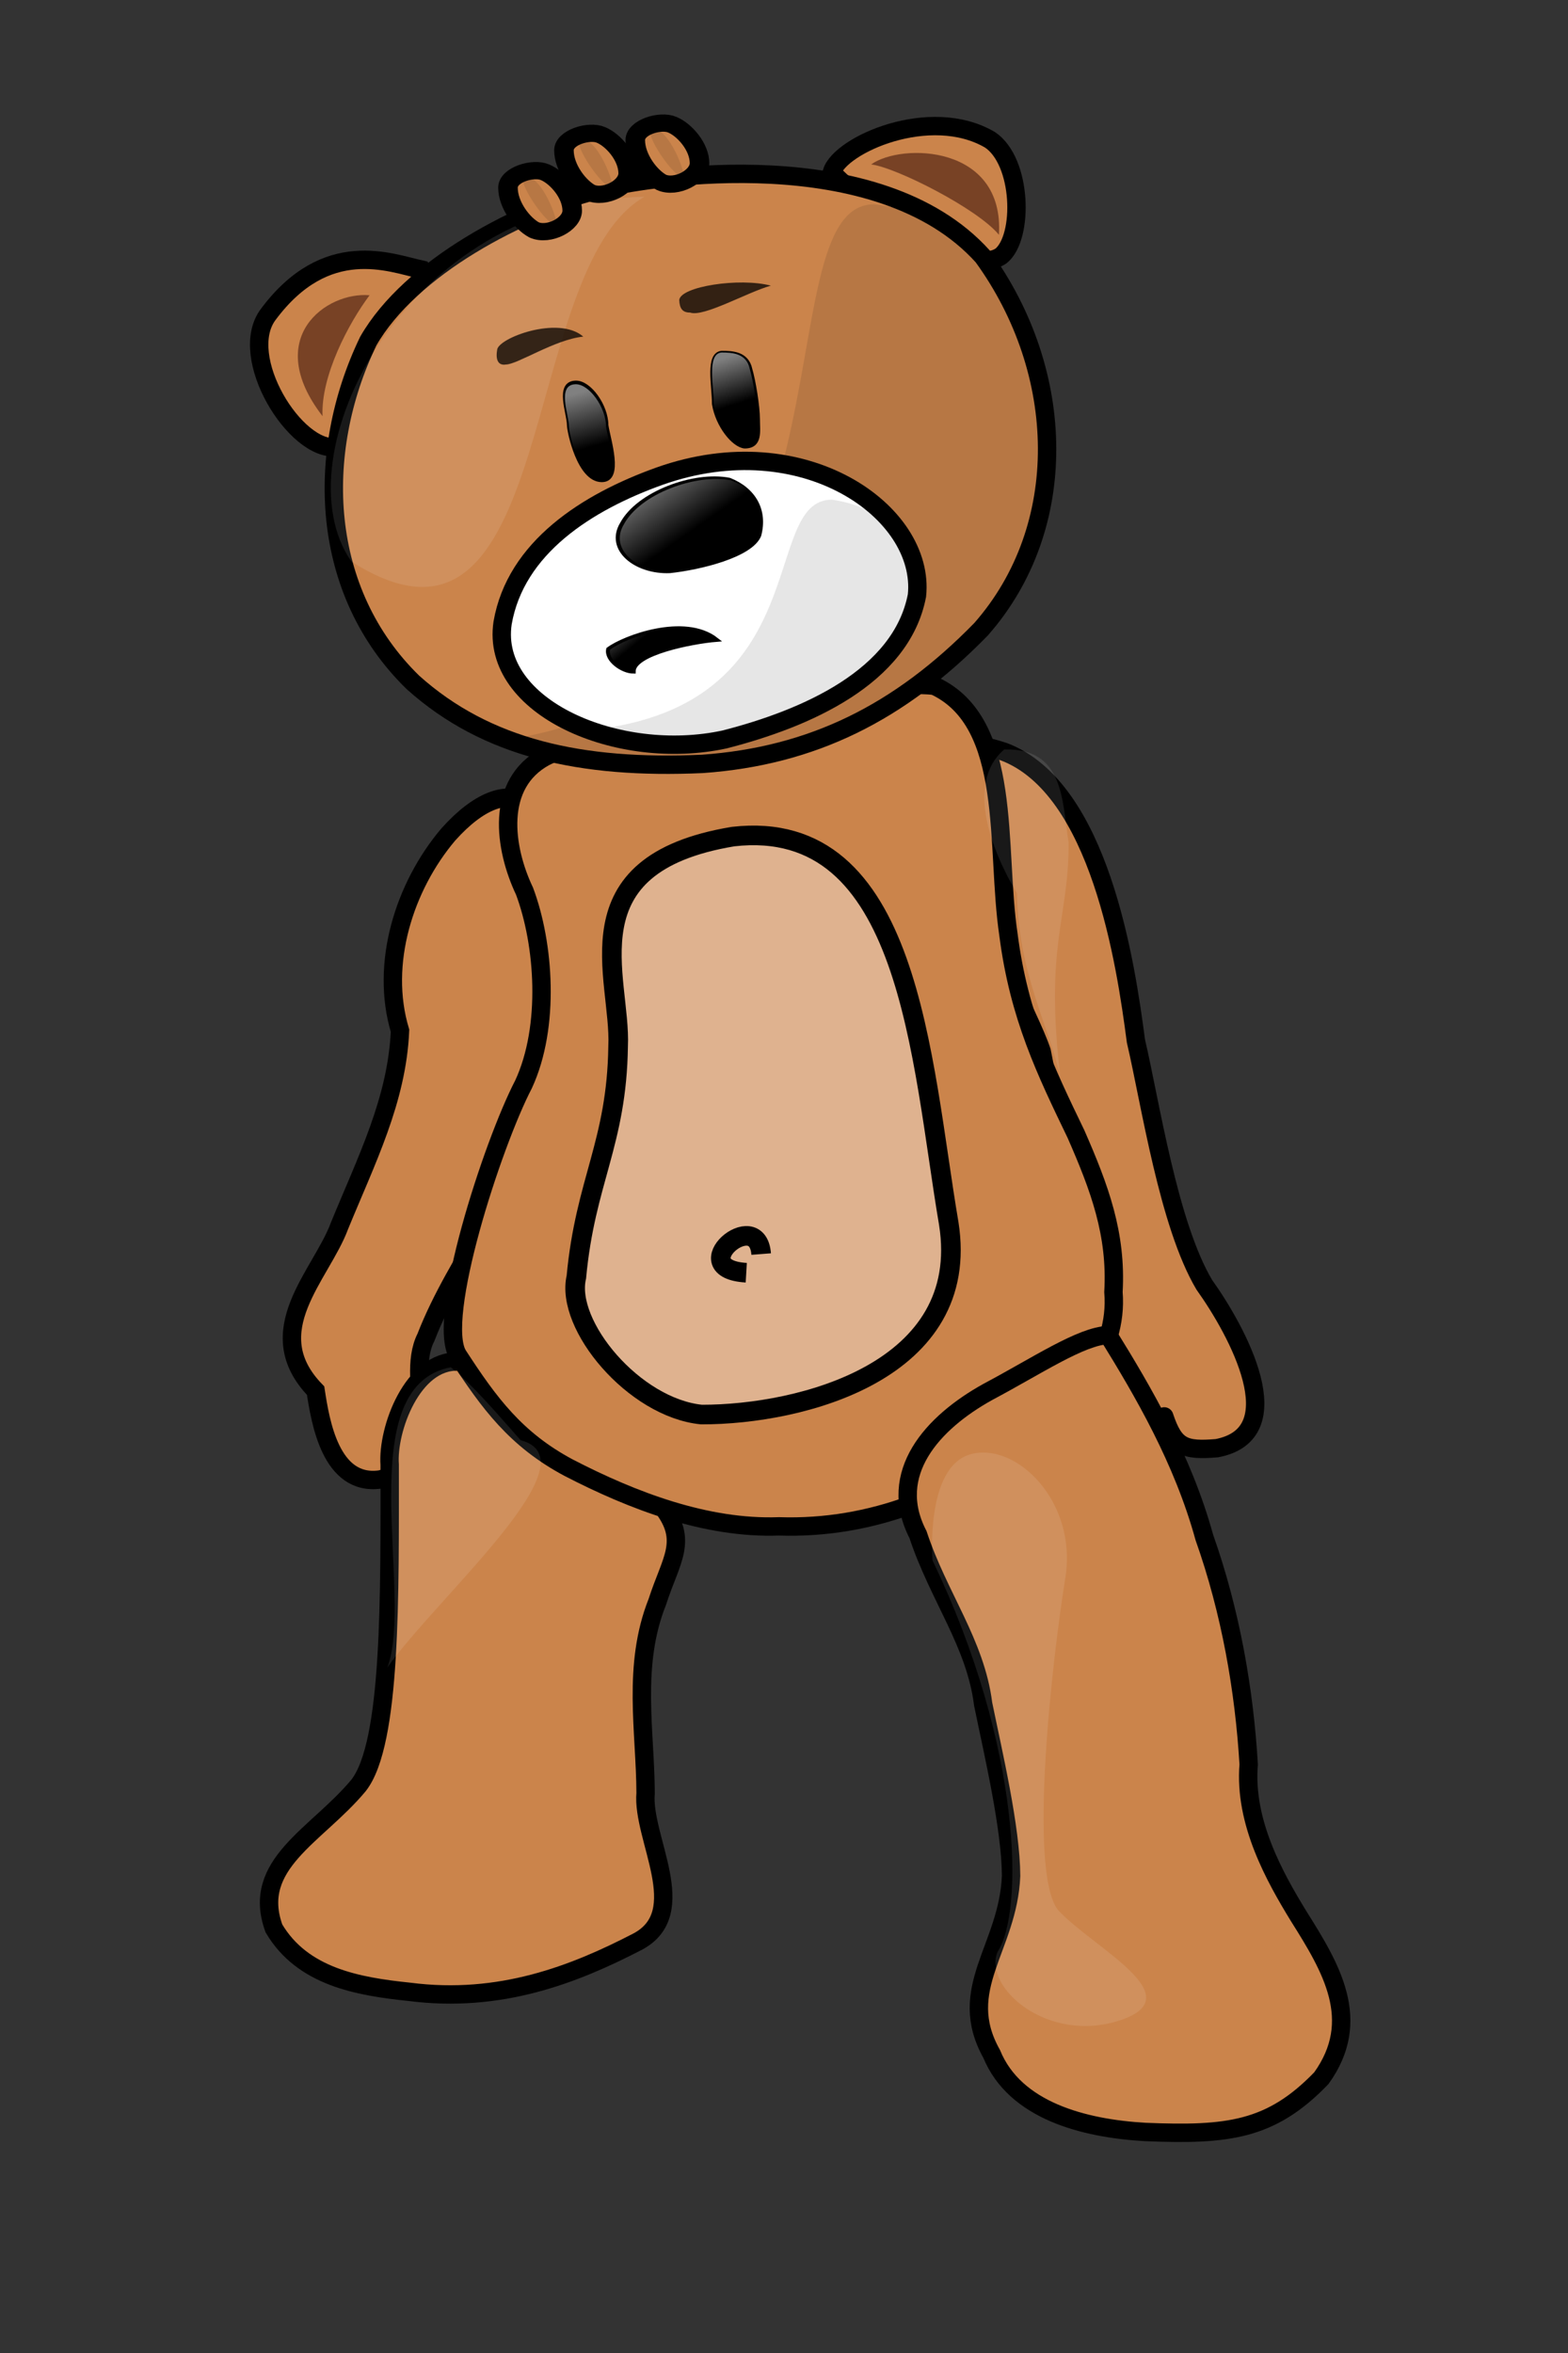 <?xml version="1.0"?>
<svg xmlns:rdf="http://www.w3.org/1999/02/22-rdf-syntax-ns#" xmlns="http://www.w3.org/2000/svg" xmlns:cc="http://web.resource.org/cc/" xmlns:xlink="http://www.w3.org/1999/xlink" xmlns:dc="http://purl.org/dc/elements/1.1/" xmlns:svg="http://www.w3.org/2000/svg" id="svg1" height="120pt" width="80pt">
  <rect width="100%" height="100%" fill="#333333" stroke="none"/>
  <defs id="defs3">
    <linearGradient id="linearGradient914">
      <stop id="stop915" stop-color="#fff" stop-opacity=".5" offset="0"/>
      <stop id="stop916" stop-color="#fff" stop-opacity="0" offset="1"/>
    </linearGradient>
    <linearGradient id="linearGradient917" y2=".657" xlink:href="#linearGradient914" y1=".089" x2=".473" x1=".365"/>
    <linearGradient id="linearGradient919" y2=".592" xlink:href="#linearGradient914" y1=".077" x2=".338" x1=".243"/>
    <linearGradient id="linearGradient921" y2=".438" xlink:href="#linearGradient914" y1=".059" x2=".651" x1=".228"/>
    <linearGradient id="linearGradient923" y2=".176" xlink:href="#linearGradient914" y1="-.096" x2=".464" x1=".029"/>
  </defs>
  <g id="g1590">
    <path id="path967" stroke-linejoin="round" d="m71.743 95.878c-1.186 0.256-2.75 4.048-4.389-0.958-1.015-4.04 3.528-3.078 4.625-7.375 0.757-3.533-0.234-11.793-1.115-16.05-0.77-2.349-4.485-9.194-6.252-13.71-2.047-7.27 0.224-7.813 3.696-6.663 6.514 2.485 8.276 14.397 8.965 19.663 0.991 4.231 2.205 12.457 4.65 16.576 2.261 3.16 6.044 10.122 0.858 11.113-2.222 0.184-2.885-0.066-3.581-2.161 0.194 2.765-0.02 6.967-4.872 6.347-3.404-0.5-3.502-4.796-2.585-6.782z" fill-rule="evenodd" stroke="#000" stroke-width="1.25" fill="#cb844b"/>
    <g id="g953">
      <path id="path840" d="m21.47 94.561c-3.918-4.04 0.384-7.848 1.625-11.208 1.827-4.46 3.913-8.553 4.117-13.267-1.372-4.558 0.289-9.805 3.28-13.338 4.251-4.752 7.364-2.193 6.776 3.069 1.537 5.019 0.23 10.229-0.637 15.239-1.333 5.818-5.511 10.361-7.658 15.888-1.558 3.063 1.83 8.407-3.095 9.656-3.394 0.49-4.088-3.964-4.408-6.039z" fill-rule="evenodd" stroke="#000" stroke-width="1.25" fill="#cb844b"/>
      <path id="path845" d="m31.185 92.584c3.042 0.21 11.387 6.864 13.841 9.826 1.843 2.37 0.607 3.65-0.309 6.51-1.728 4.34-0.815 8.8-0.799 13-0.273 3.06 3.192 8.13-0.545 10.11-4.285 2.22-9.341 4.21-15.531 3.41-3.492-0.36-7.261-1.02-9.207-4.31-1.592-4.38 2.904-6.3 5.753-9.72 2.262-2.87 2.117-13.04 2.121-21.811-0.177-2.372 1.541-7.133 4.676-7.015z" fill-rule="evenodd" stroke="#000" stroke-width="1.25" fill="#cb844b"/>
      <path id="path848" d="m63.565 46.637c-4.368-0.579-22.462 2.799-26.484 4.827-3.41 1.844-2.797 6.195-1.397 9.138 1.335 3.564 1.758 9.18-0.067 13.126-2.121 4.078-5.987 15.984-4.46 18.425 2.114 3.257 3.938 5.735 7.528 7.649 4.349 2.248 9.372 4.168 14.302 3.988 6.396 0.21 11.927-2.18 16.682-5.737 3.401-2.56 6.42-6.018 6.076-10.196 0.227-3.938-0.942-7.077-2.549-10.741-2.047-4.25-3.88-8.001-4.593-13.559-0.893-5.931 0.352-14.422-5.038-16.92z" fill-rule="evenodd" stroke="#000" stroke-width="1.25" fill="#cb844b"/>
      <path id="path842" d="m67.212 94.641c-3.783 2.09-6.914 5.549-4.763 9.709 1.393 4.22 3.91 7.37 4.431 11.52 0.688 3.36 1.885 8.41 1.902 11.69-0.206 4.92-3.807 7.67-1.319 12.11 1.578 3.84 6.242 5.06 10.437 5.3 5.63 0.23 8.56-0.1 11.99-3.66 2.825-3.93 0.666-7.5-1.544-11.01-1.602-2.62-3.73-6.37-3.402-10.32-0.298-5.03-1.221-10.37-3.017-15.44-1.455-5.294-4.158-9.909-6.537-13.756-1.829 0.053-4.881 2.11-8.178 3.857z" fill-rule="evenodd" stroke="#000" stroke-width="1.25" fill="#cb844b"/>
      <path id="path850" d="m18.242 21.386c-2.154 2.883 1.859 9.347 4.635 9.02 2.878 0.568 6.75-9.903 5.772-12.076-2.077-0.451-6.449-2.266-10.407 3.056z" fill-rule="evenodd" stroke="#000" stroke-width="1.25" fill="#cb844b"/>
      <path id="path890" d="m56.592 11.704c0.558-1.855 6.685-4.585 10.756-2.196 2.189 1.468 2.31 6.621 0.756 7.891-2.522 1.753-10.178-4.141-11.512-5.695z" fill-rule="evenodd" stroke="#000" stroke-width="1.25" fill="#cb844b"/>
      <path id="path835" d="m66.859 17.441c5.708 7.862 5.988 18.406-0.12 25.346-5.541 5.68-11.485 8.627-18.959 9.157-8.245 0.371-14.689-1.056-19.688-5.54-6.304-6.139-6.732-15.544-3.039-23.211 2.852-4.977 10.291-8.958 16.174-10.437 2.928-0.687 18.506-3.222 25.632 4.685z" fill-rule="evenodd" stroke="#000" stroke-width="1.25" fill="#cb844b"/>
      <path id="path895" fill-rule="evenodd" fill-opacity=".1" d="m34.814 50.235c24.799-3.868 16.736-36.342 24.639-36.342 17.952 1.717 18.046 45.905-24.639 36.342z"/>
      <path id="path892" fill-rule="evenodd" fill-opacity=".1" fill="#fff" d="m43.839 13.382c-16.359 0.3-24.88 17.734-19.938 24.797 14.144 9.018 11.247-19.838 19.938-24.797z"/>
      <path id="path876" d="m44.872 32.376c-4.96 1.775-9.796 4.869-10.682 9.986-0.853 5.731 7.861 9.49 15.107 7.918 5.53-1.417 12.016-4.239 13.081-9.785 0.598-5.675-7.714-11.59-17.506-8.119z" fill-rule="evenodd" stroke="#000" stroke-width="1.25" fill="#fff"/>
      <path id="path883" stroke-width=".223pt" stroke="#000" fill-rule="evenodd" d="m49.619 32.637c-2.416-0.475-6.193 0.924-7.301 2.987-1.042 1.726 0.953 3.299 3.252 3.2 2.016-0.215 5.511-1.051 6.068-2.428 0.445-1.68-0.342-3.09-2.019-3.759z"/>
      <path id="path857" stroke-width=".223pt" stroke="#000" fill-rule="evenodd" d="m49.1 24.002c0.715 0 1.706 0.041 1.929 1.112 0.222 0.743 0.519 2.497 0.519 3.402 0 0.797 0.204 1.832-0.89 1.832-0.746-0.069-1.84-1.413-2.077-2.879 0-1.241-0.473-3.371 0.519-3.467z"/>
      <path id="path858" stroke-width=".223pt" stroke="#000" fill-rule="evenodd" d="m39.16 26.03c0.934-0.027 2.077 1.584 2.077 2.879 0.149 0.985 1.07 3.728-0.297 3.728-1.552 0-2.225-3.333-2.225-3.728 0-0.806-0.85-2.847 0.445-2.879z"/>
      <path id="path859" fill-rule="evenodd" fill-opacity=".75" d="m46.207 20.404c0.074-0.924 4.096-1.543 6.231-0.981-1.62 0.458-4.575 2.159-5.489 1.832-0.52 0-0.716-0.27-0.742-0.851z"/>
      <path id="path860" fill-rule="evenodd" fill-opacity=".75" d="m33.819 23.806c0-0.796 4.159-2.39 5.86-0.916-1.94 0.196-4.481 1.897-5.266 1.897-0.519 0.086-0.71-0.322-0.594-0.981z"/>
      <path id="path861" stroke-width=".223pt" stroke="#000" fill-rule="evenodd" d="m41.386 44.151c1.041-0.785 5.166-2.355 7.343-0.654-1.631 0.131-5.646 0.916-5.637 2.158-0.774 0-1.865-0.807-1.706-1.504z"/>
      <path id="path862" fill-rule="evenodd" fill-opacity=".5" fill="#260000" d="m59.262 11.181c1.678 0.196 7.259 3.021 8.693 4.787 0.377-6.138-6.634-6.263-8.693-4.787z"/>
      <path id="path863" fill-rule="evenodd" fill-opacity=".5" fill="#260000" d="m21.943 28.3c-4.12-5.334 0.264-8.484 3.198-8.223-1.425 1.897-3.328 5.499-3.198 8.223z"/>
      <path id="path893" fill-rule="evenodd" fill-opacity=".1" d="m40.195 49.635c15.507-1.653 11.461-15.659 16.403-15.659 11.829 1.774 4.033 21.161-16.403 15.659z"/>
      <path id="path898" fill-rule="evenodd" fill-opacity=".1" fill="#fff" d="m30.661 92.971c1.484 1.178 3.204 3.215 4.756 4.96 5.112 1.352-5.57 10.549-9.064 15.449 1.846-4.91-2.594-19.065 4.308-20.409z"/>
      <path id="path899" fill-rule="evenodd" fill-opacity=".1" fill="#fff" d="m63.437 106.11s-0.511-6.312 2.556-7.214c3.068-0.902 7.328 3.154 6.476 8.414s-2.556 19.84-0.511 22.55c2.342 2.57 9.202 5.86 4.26 7.51s-9.373-2.25-8.35-4.66c1.764-2.67 1.704-13.83-4.431-26.6z"/>
      <g id="g910" transform="matrix(.237 0 0 .209 4.334 1.064)" fill-rule="evenodd">
        <path id="path911" stroke="#000" stroke-width="5.608" fill="#cb844b" d="m171.56 54.237c-3.44-2.101-7.5-8.111-7.5-13.75 0-4.252 7.31-6.658 10.63-5 3.53 1.662 7.81 7.219 7.81 12.5 0 4.43-6.76 8.353-10.94 6.25z"/>
        <path id="path912" fill-opacity=".1" d="m168.75 37.05c-2.29 1.268 6.42 15.7 9.06 15.625 1.17-0.369-4.19-16.969-9.06-15.625z"/>
      </g>
      <path id="path913" fill-rule="evenodd" fill="url(#linearGradient917)" d="m39.151 26.129c0.933-0.028 2.077 1.583 2.077 2.878 0.148 0.985 1.069 3.729-0.297 3.729-1.553 0-2.225-3.334-2.225-3.729 0-0.806-0.851-2.847 0.445-2.878z"/>
      <path id="path918" fill-rule="evenodd" fill="url(#linearGradient919)" d="m49.075 23.97c0.714 0 1.706 0.04 1.928 1.112 0.223 0.742 0.519 2.496 0.519 3.401 0 0.797 0.204 1.832-0.89 1.832-0.745-0.069-1.839-1.412-2.077-2.878 0-1.241-0.472-3.372 0.52-3.467z"/>
      <path id="path920" fill-rule="evenodd" fill="url(#linearGradient921)" d="m49.745 32.663c-2.416-0.475-6.194 0.923-7.301 2.987-1.042 1.725 0.953 3.299 3.252 3.2 2.016-0.215 5.511-1.051 6.068-2.429 0.444-1.68-0.342-3.09-2.019-3.758z"/>
      <path id="path922" fill-rule="evenodd" fill="url(#linearGradient923)" d="m41.505 44.172c1.041-0.785 5.166-2.355 7.343-0.655-1.631 0.131-5.646 0.916-5.637 2.159-0.774 0-1.865-0.807-1.706-1.504z"/>
      <g id="g951" transform="matrix(.237 0 0 .209 -.519 1.758)" fill-rule="evenodd">
        <path id="path952" stroke="#000" stroke-width="5.608" fill="#cb844b" d="m171.56 54.237c-3.44-2.101-7.5-8.111-7.5-13.75 0-4.252 7.31-6.658 10.63-5 3.53 1.662 7.81 7.219 7.81 12.5 0 4.43-6.76 8.353-10.94 6.25z"/>
        <path id="path953" fill-opacity=".1" d="m168.75 37.05c-2.29 1.268 6.42 15.7 9.06 15.625 1.17-0.369-4.19-16.969-9.06-15.625z"/>
      </g>
      <g id="g954" transform="matrix(.237 0 0 .209 -4.326 4.297)" fill-rule="evenodd">
        <path id="path955" stroke="#000" stroke-width="5.608" fill="#cb844b" d="m171.56 54.237c-3.44-2.101-7.5-8.111-7.5-13.75 0-4.252 7.31-6.658 10.63-5 3.53 1.662 7.81 7.219 7.81 12.5 0 4.43-6.76 8.353-10.94 6.25z"/>
        <path id="path956" fill-opacity=".1" d="m168.75 37.05c-2.29 1.268 6.42 15.7 9.06 15.625 1.17-0.369-4.19-16.969-9.06-15.625z"/>
      </g>
      <path id="path958" d="m47.72 96.188c6.835 0.008 18.404-2.975 16.822-12.986-1.902-11.188-2.584-27.696-14.674-26.315-11.357 1.882-7.602 9.611-7.819 14.255-0.093 6.603-2.234 9.151-2.841 15.698-0.764 3.259 3.909 8.884 8.512 9.348z" fill-opacity=".376" fill-rule="evenodd" stroke="#000" stroke-width="1pt" fill="#fff"/>
      <path id="path1587" stroke="#000" stroke-width="1pt" fill="none" d="m50.766 86.543c-4.315-0.254 0.761-4.569 1.015-1.269"/>
    </g>
    <path id="path1589" fill-rule="evenodd" fill-opacity=".1" fill="#fff" d="m69.192 60.746s-4.36-6.769-0.883-9.782c4.125-0.125 3.935 3.583 4.385 6.316 0.037 5.208-1.66 6.888-0.548 16.065-0.717-3.447-2.925-7.237-2.954-12.599z"/>
  </g>
</svg>
